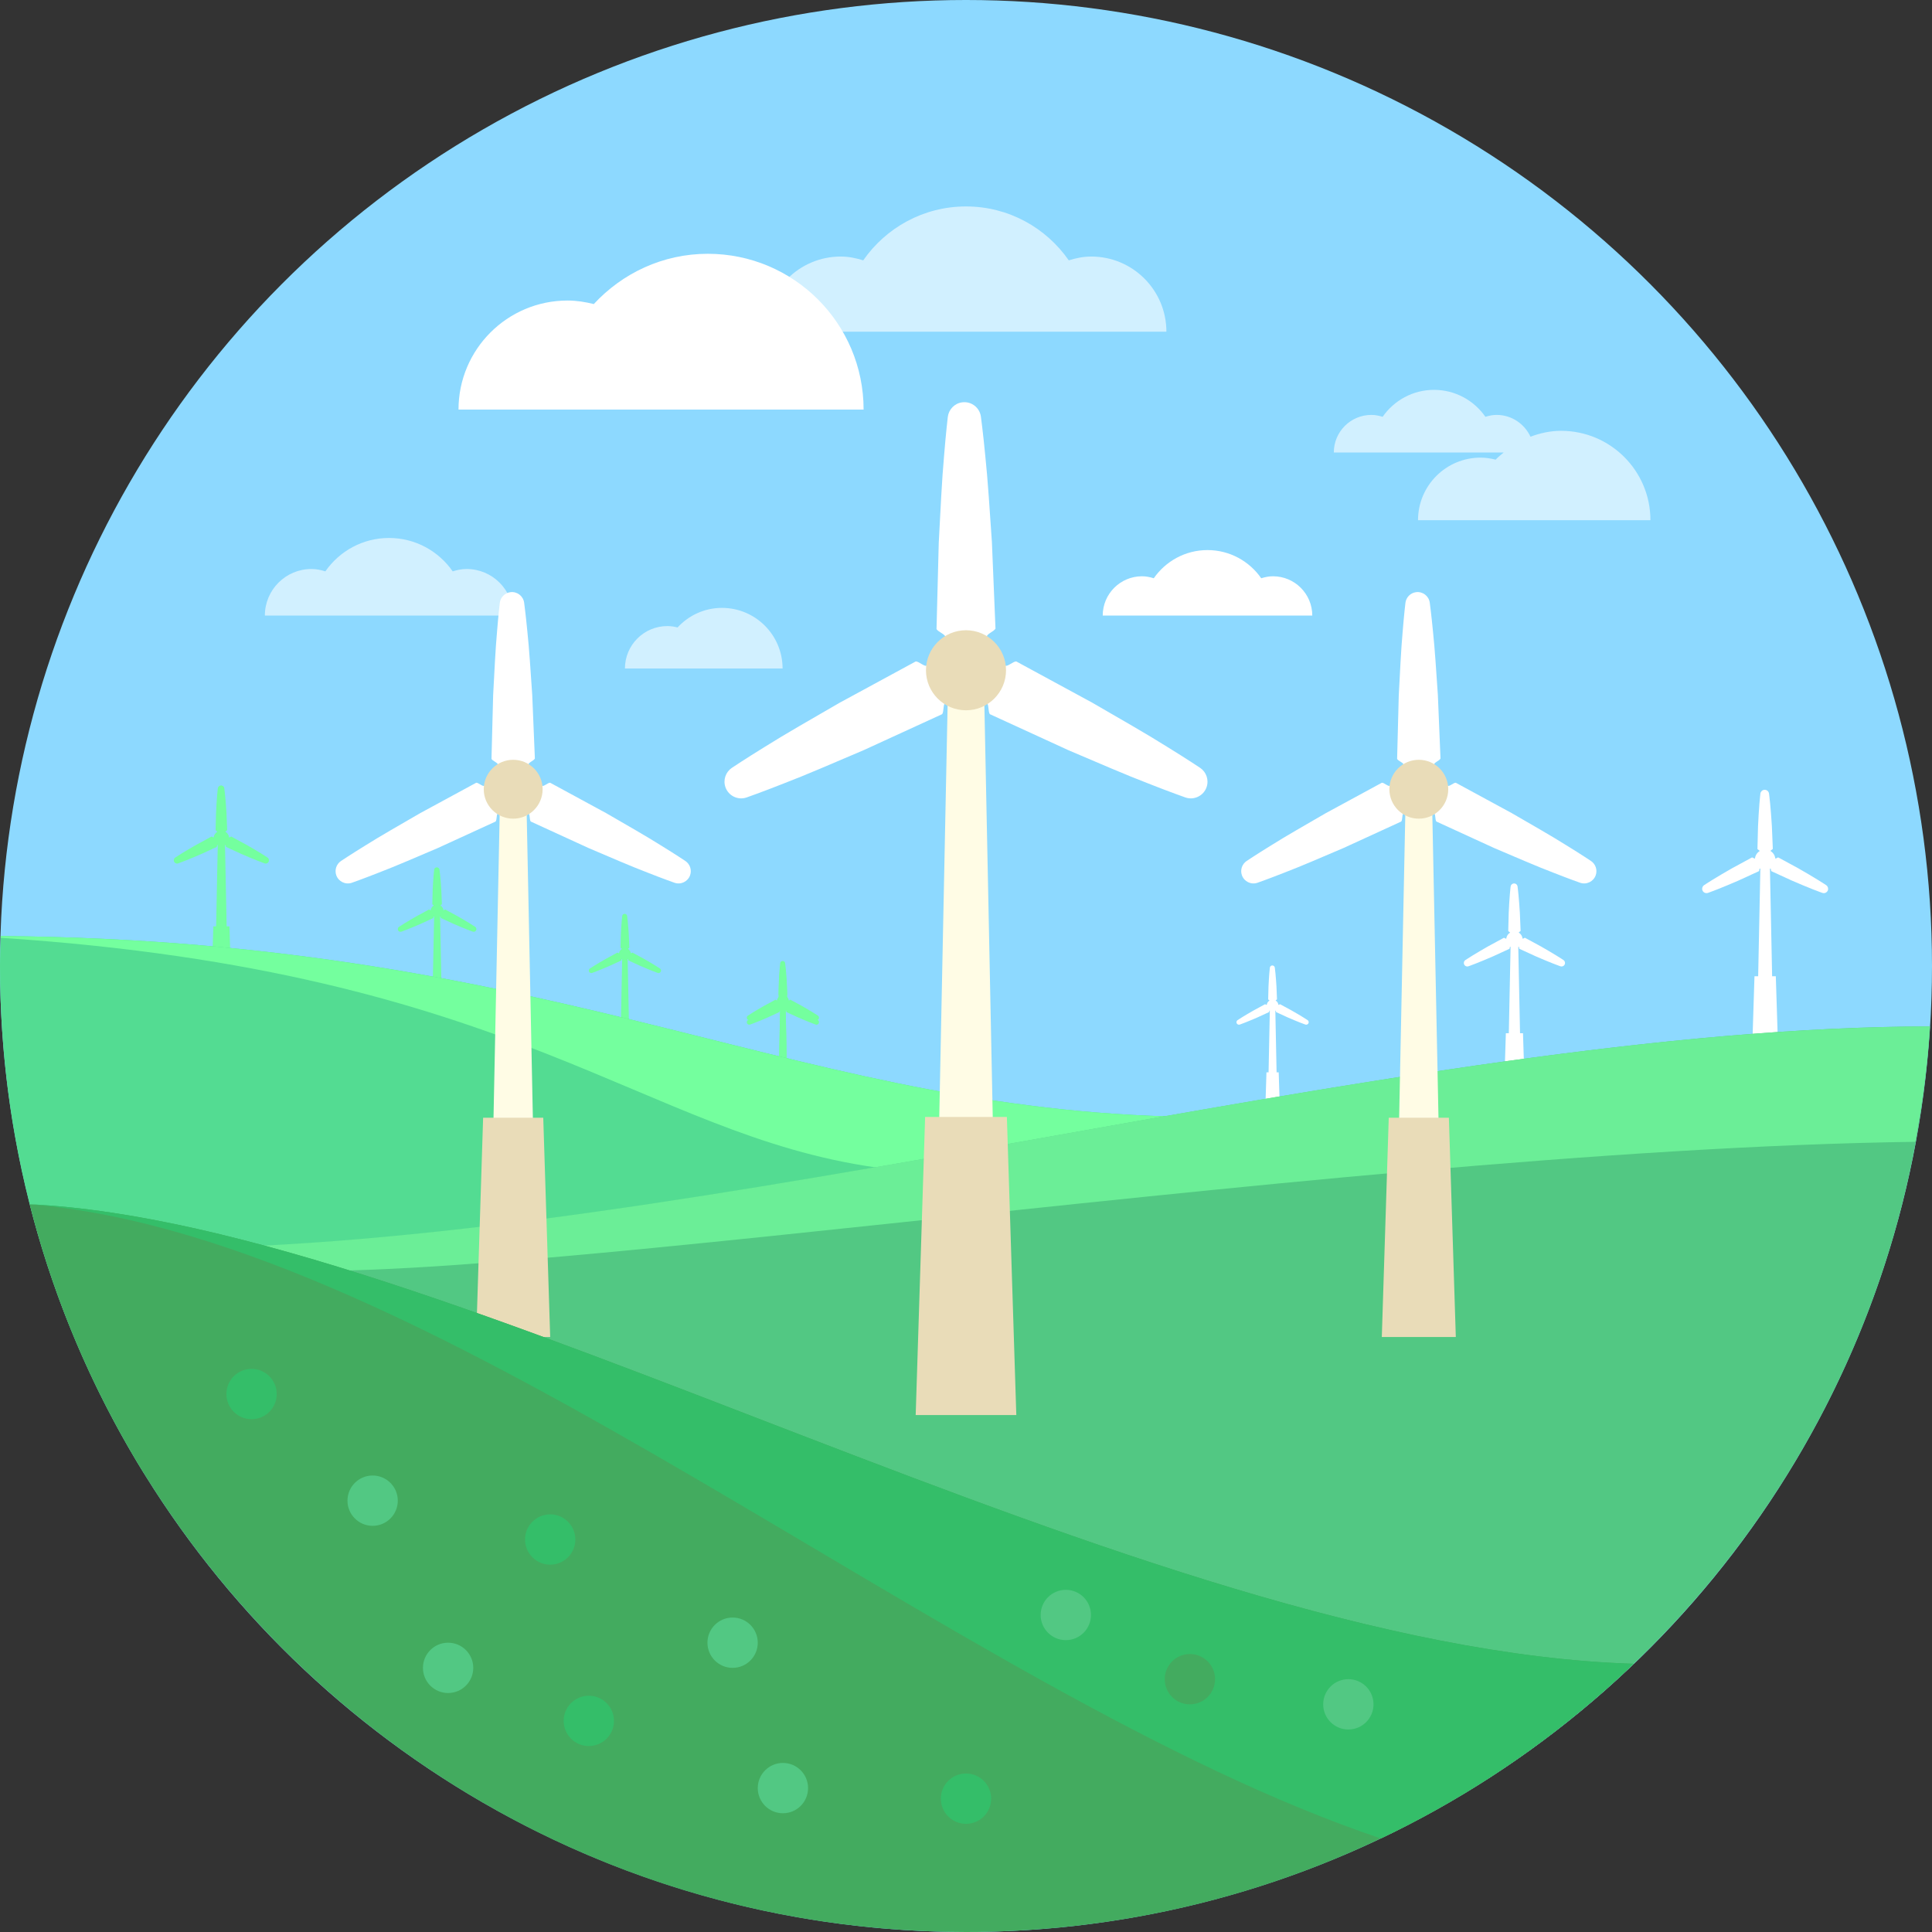 <?xml version="1.0" encoding="iso-8859-1"?>
<!-- Uploaded to: SVG Repo, www.svgrepo.com, Generator: SVG Repo Mixer Tools -->
<svg height="800px" width="800px" version="1.1" id="Capa_1" xmlns="http://www.w3.org/2000/svg" xmlns:xlink="http://www.w3.org/1999/xlink" 
	 viewBox="0 0 512 512" xml:space="preserve">
<rect x="0" y="0" width="512" height="512" fill="#333333" stroke="none"/>
<g>
	<g>
		<circle style="fill:#8DD9FF;" cx="256" cy="256" r="256"/>
	</g>
	<g>
		<path style="fill:#FFFFFF;" d="M483.958,234.58c0,0-0.909-0.61-2.301-1.466c-1.384-0.873-3.274-1.948-5.156-3.039
			c-1.909-1.036-3.818-2.072-5.25-2.85c-0.218-0.017-0.657,0.429-0.779,0.26c-0.108-0.817-0.556-1.497-1.216-1.928
			c-0.006-0.007-0.02-0.013-0.021-0.02c-0.106-0.185,0.498-0.384,0.579-0.588c-0.067-1.628-0.157-3.798-0.247-5.969
			c-0.151-2.17-0.283-4.34-0.458-5.967c-0.156-1.627-0.303-2.711-0.303-2.711c-0.085-0.631-0.667-1.073-1.298-0.988
			c-0.531,0.072-0.928,0.497-0.989,1.005c0,0-0.13,1.086-0.261,2.716c-0.149,1.63-0.248,3.802-0.365,5.974
			c-0.056,2.172-0.112,4.343-0.154,5.972c0.082,0.198,0.641,0.383,0.576,0.565c-0.669,0.429-1.125,1.115-1.234,1.94
			c-0.123,0.169-0.561-0.276-0.779-0.26c-1.432,0.777-3.341,1.813-5.25,2.85c-1.882,1.091-3.772,2.166-5.156,3.039
			c-1.392,0.856-2.301,1.466-2.301,1.466c-0.425,0.286-0.623,0.832-0.446,1.338c0.21,0.601,0.868,0.917,1.469,0.708
			c0,0,1.033-0.361,2.554-0.961c1.529-0.583,3.522-1.451,5.524-2.302c1.975-0.906,3.949-1.812,5.43-2.491
			c0.13-0.149,0.088-0.626,0.231-0.72c0.052,0.032,0.096,0.073,0.15,0.102l-0.578,28.459h-0.977l-0.652,20.607h6.956l-0.652-20.607
			h-0.977l-0.578-28.459c0.054-0.029,0.099-0.07,0.15-0.102c0.142,0.094,0.101,0.571,0.231,0.72c1.481,0.679,3.456,1.585,5.43,2.491
			c2.002,0.851,3.996,1.718,5.524,2.302c1.521,0.6,2.554,0.961,2.554,0.961c0.601,0.21,1.259-0.106,1.469-0.708
			C484.581,235.412,484.383,234.865,483.958,234.58z"/>
	</g>
	<g>
		<path style="fill:#FFFFFF;" d="M414.34,254.426c0,0-0.73-0.49-1.849-1.177c-1.112-0.701-2.63-1.565-4.142-2.441
			c-1.534-0.832-3.067-1.665-4.218-2.289c-0.175-0.013-0.528,0.344-0.626,0.209c-0.087-0.657-0.447-1.203-0.977-1.549
			c0,0-0.016-0.011-0.017-0.016c-0.085-0.148,0.4-0.309,0.465-0.473c-0.054-1.308-0.126-3.051-0.198-4.795
			c-0.121-1.743-0.228-3.486-0.368-4.793c-0.125-1.307-0.244-2.178-0.244-2.178c-0.069-0.507-0.535-0.862-1.043-0.793
			c-0.427,0.058-0.746,0.399-0.795,0.808c0,0-0.105,0.873-0.21,2.182c-0.12,1.309-0.199,3.054-0.293,4.799
			c-0.045,1.745-0.09,3.489-0.124,4.797c0.066,0.159,0.515,0.308,0.463,0.454c-0.538,0.345-0.904,0.896-0.992,1.558
			c-0.098,0.136-0.451-0.222-0.626-0.209c-1.15,0.624-2.684,1.457-4.218,2.289c-1.512,0.876-3.03,1.74-4.142,2.441
			c-1.118,0.688-1.849,1.177-1.849,1.177c-0.342,0.229-0.5,0.668-0.358,1.075c0.169,0.483,0.697,0.737,1.18,0.568
			c0,0,0.83-0.29,2.051-0.772c1.228-0.469,2.83-1.165,4.438-1.849c1.586-0.728,3.172-1.455,4.362-2.001
			c0.105-0.12,0.071-0.503,0.186-0.578c0.042,0.026,0.077,0.059,0.121,0.082l-0.464,22.861h-0.785l-0.524,16.554h5.588
			l-0.524-16.554h-0.785l-0.464-22.861c0.044-0.023,0.079-0.056,0.121-0.082c0.114,0.075,0.081,0.459,0.186,0.578
			c1.19,0.546,2.776,1.273,4.362,2.001c1.608,0.684,3.21,1.38,4.438,1.849c1.221,0.482,2.051,0.772,2.051,0.772
			c0.483,0.169,1.011-0.086,1.18-0.568C414.841,255.095,414.682,254.656,414.34,254.426z"/>
	</g>
	<g>
		<path style="fill:#FFFFFF;" d="M346.529,270.347c0,0-0.521-0.35-1.32-0.84c-0.794-0.501-1.878-1.117-2.957-1.742
			c-1.095-0.594-2.189-1.188-3.011-1.634c-0.125-0.01-0.377,0.246-0.447,0.149c-0.062-0.469-0.319-0.858-0.697-1.105
			c-0.003-0.004-0.011-0.008-0.012-0.011c-0.061-0.106,0.285-0.22,0.332-0.337c-0.039-0.933-0.09-2.178-0.142-3.423
			c-0.087-1.244-0.162-2.488-0.263-3.421c-0.089-0.933-0.174-1.555-0.174-1.555c-0.049-0.362-0.382-0.615-0.744-0.566
			c-0.305,0.041-0.532,0.285-0.567,0.576c0,0-0.075,0.623-0.15,1.557c-0.086,0.935-0.142,2.18-0.209,3.425
			c-0.032,1.245-0.064,2.49-0.088,3.424c0.047,0.113,0.367,0.22,0.33,0.324c-0.384,0.246-0.645,0.639-0.708,1.112
			c-0.07,0.097-0.322-0.158-0.447-0.149c-0.821,0.446-1.916,1.04-3.011,1.634c-1.079,0.625-2.163,1.242-2.957,1.742
			c-0.798,0.491-1.32,0.84-1.32,0.84c-0.244,0.164-0.357,0.477-0.256,0.767c0.121,0.345,0.498,0.526,0.842,0.406
			c0,0,0.592-0.207,1.464-0.551c0.877-0.335,2.02-0.832,3.168-1.32c1.132-0.519,2.264-1.039,3.114-1.428
			c0.075-0.085,0.05-0.359,0.132-0.413c0.03,0.018,0.055,0.042,0.086,0.058l-0.331,16.318h-0.56L335.255,296h3.988l-0.374-11.816
			h-0.56l-0.331-16.318c0.031-0.017,0.057-0.04,0.086-0.058c0.081,0.054,0.058,0.327,0.132,0.413
			c0.849,0.389,1.981,0.909,3.114,1.428c1.148,0.488,2.291,0.985,3.168,1.32c0.872,0.344,1.464,0.551,1.464,0.551
			c0.345,0.12,0.722-0.061,0.842-0.406C346.886,270.824,346.773,270.511,346.529,270.347z"/>
	</g>
	<g>
		<path style="fill:#74FF9E;" d="M174.894,256.664c0,0-0.521-0.35-1.32-0.84c-0.794-0.501-1.878-1.117-2.957-1.742
			c-1.095-0.594-2.189-1.188-3.011-1.634c-0.125-0.01-0.377,0.246-0.447,0.149c-0.062-0.469-0.319-0.858-0.697-1.105
			c-0.003-0.004-0.011-0.008-0.011-0.008c-0.062-0.11,0.284-0.224,0.331-0.341c-0.039-0.933-0.09-2.178-0.142-3.423
			c-0.087-1.244-0.162-2.488-0.263-3.421c-0.089-0.933-0.174-1.555-0.174-1.555c-0.049-0.362-0.382-0.615-0.744-0.566
			c-0.305,0.041-0.532,0.285-0.567,0.576c0,0-0.075,0.623-0.15,1.557c-0.086,0.935-0.142,2.18-0.209,3.425
			c-0.032,1.245-0.064,2.49-0.088,3.424c0.047,0.113,0.367,0.22,0.33,0.324c-0.384,0.246-0.645,0.639-0.708,1.112
			c-0.07,0.097-0.322-0.158-0.447-0.149c-0.821,0.446-1.916,1.04-3.011,1.634c-1.079,0.625-2.163,1.242-2.957,1.742
			c-0.798,0.491-1.32,0.84-1.32,0.84c-0.244,0.164-0.357,0.477-0.256,0.767c0.121,0.345,0.498,0.526,0.842,0.406
			c0,0,0.592-0.207,1.464-0.551c0.877-0.335,2.02-0.832,3.168-1.32c1.132-0.519,2.264-1.039,3.114-1.428
			c0.075-0.085,0.05-0.359,0.132-0.413c0.03,0.018,0.055,0.042,0.086,0.058l-0.331,16.318h-0.56l-0.374,11.816h3.988l-0.374-11.816
			h-0.56l-0.331-16.318c0.031-0.017,0.057-0.04,0.086-0.058c0.081,0.054,0.058,0.327,0.132,0.413
			c0.849,0.389,1.981,0.909,3.114,1.428c1.148,0.488,2.291,0.985,3.168,1.32c0.872,0.344,1.464,0.551,1.464,0.551
			c0.345,0.12,0.722-0.061,0.842-0.406C175.251,257.141,175.137,256.828,174.894,256.664z"/>
	</g>
	<g>
		<path style="fill:#74FF9E;" d="M216.761,269.153c0,0-0.521-0.35-1.32-0.84c-0.794-0.501-1.877-1.117-2.957-1.742
			c-1.095-0.594-2.189-1.188-3.011-1.634c-0.125-0.01-0.377,0.246-0.447,0.149c-0.062-0.469-0.319-0.858-0.697-1.105
			c-0.003-0.004-0.011-0.008-0.012-0.011c-0.061-0.106,0.285-0.22,0.332-0.337c-0.039-0.933-0.09-2.178-0.142-3.423
			c-0.087-1.244-0.162-2.488-0.263-3.421c-0.089-0.933-0.174-1.555-0.174-1.555c-0.049-0.362-0.382-0.615-0.744-0.566
			c-0.305,0.041-0.532,0.285-0.567,0.576c0,0-0.075,0.623-0.15,1.557c-0.086,0.935-0.142,2.18-0.209,3.425
			c-0.032,1.245-0.064,2.49-0.088,3.424c0.047,0.113,0.367,0.22,0.33,0.324c-0.384,0.246-0.645,0.639-0.708,1.112
			c-0.07,0.097-0.322-0.158-0.447-0.149c-0.821,0.446-1.916,1.04-3.011,1.634c-1.079,0.625-2.163,1.242-2.957,1.742
			c-0.798,0.491-1.32,0.84-1.32,0.84c-0.244,0.164-0.357,0.477-0.256,0.767c0.121,0.345,0.498,0.526,0.842,0.406
			c0,0,0.592-0.207,1.464-0.551c0.877-0.335,2.02-0.832,3.168-1.32c1.132-0.519,2.264-1.039,3.114-1.428
			c0.075-0.085,0.05-0.359,0.132-0.413c0.03,0.018,0.055,0.042,0.086,0.058l-0.331,16.318h-0.56l-0.374,11.816h3.988l-0.374-11.816
			h-0.56l-0.331-16.318c0.031-0.017,0.057-0.04,0.086-0.058c0.081,0.054,0.058,0.327,0.132,0.413
			c0.849,0.389,1.981,0.909,3.114,1.428c1.148,0.488,2.291,0.985,3.168,1.32c0.872,0.344,1.464,0.551,1.464,0.551
			c0.345,0.12,0.722-0.061,0.842-0.406C217.118,269.63,217.005,269.317,216.761,269.153z"/>
	</g>
	<g>
		<path style="fill:#74FF9E;" d="M216.761,270.347c0,0-0.521-0.35-1.32-0.84c-0.794-0.501-1.878-1.117-2.957-1.742
			c-1.095-0.594-2.189-1.188-3.011-1.634c-0.125-0.01-0.377,0.246-0.447,0.149c-0.062-0.469-0.319-0.858-0.697-1.105
			c-0.003-0.004-0.011-0.008-0.012-0.011c-0.061-0.106,0.285-0.22,0.332-0.337c-0.039-0.933-0.09-2.178-0.142-3.423
			c-0.087-1.244-0.162-2.488-0.263-3.421c-0.089-0.933-0.174-1.555-0.174-1.555c-0.049-0.362-0.382-0.615-0.744-0.566
			c-0.305,0.041-0.532,0.285-0.567,0.576c0,0-0.075,0.623-0.15,1.557c-0.086,0.935-0.142,2.18-0.209,3.425
			c-0.032,1.245-0.064,2.49-0.088,3.424c0.047,0.113,0.367,0.22,0.33,0.324c-0.384,0.246-0.645,0.639-0.708,1.112
			c-0.07,0.097-0.322-0.158-0.447-0.149c-0.821,0.446-1.916,1.04-3.011,1.634c-1.079,0.625-2.163,1.242-2.957,1.742
			c-0.798,0.491-1.32,0.84-1.32,0.84c-0.244,0.164-0.357,0.477-0.256,0.767c0.121,0.345,0.498,0.526,0.842,0.406
			c0,0,0.592-0.207,1.464-0.551c0.877-0.335,2.02-0.832,3.168-1.32c1.132-0.519,2.264-1.039,3.114-1.428
			c0.075-0.085,0.05-0.359,0.132-0.413c0.03,0.018,0.055,0.042,0.086,0.058l-0.331,16.318h-0.56L205.487,296h3.988l-0.374-11.816
			h-0.56l-0.331-16.318c0.031-0.017,0.057-0.04,0.086-0.058c0.081,0.054,0.058,0.327,0.132,0.413
			c0.849,0.389,1.981,0.909,3.114,1.428c1.148,0.488,2.291,0.985,3.168,1.32c0.872,0.344,1.464,0.551,1.464,0.551
			c0.345,0.12,0.722-0.061,0.842-0.406C217.118,270.824,217.005,270.511,216.761,270.347z"/>
	</g>
	<g>
		<path style="fill:#74FF9E;" d="M70.897,227.255c0,0-0.687-0.461-1.739-1.107c-1.046-0.66-2.474-1.472-3.896-2.296
			c-1.442-0.783-2.885-1.566-3.967-2.153c-0.165-0.013-0.496,0.324-0.589,0.196c-0.082-0.618-0.42-1.131-0.919-1.456
			c-0.004-0.005-0.015-0.01-0.016-0.015c-0.08-0.139,0.376-0.29,0.438-0.445c-0.051-1.23-0.119-2.87-0.187-4.51
			c-0.114-1.639-0.214-3.279-0.346-4.508c-0.118-1.23-0.229-2.049-0.229-2.049c-0.065-0.477-0.504-0.811-0.981-0.746
			c-0.401,0.055-0.701,0.375-0.747,0.76c0,0-0.098,0.821-0.197,2.052c-0.113,1.231-0.187,2.872-0.276,4.513
			c-0.042,1.641-0.085,3.281-0.117,4.512c0.062,0.149,0.484,0.29,0.435,0.427c-0.506,0.324-0.85,0.843-0.933,1.466
			c-0.093,0.128-0.424-0.209-0.589-0.196c-1.082,0.587-2.524,1.37-3.967,2.153c-1.422,0.824-2.85,1.636-3.896,2.296
			c-1.052,0.647-1.739,1.107-1.739,1.107c-0.321,0.216-0.471,0.629-0.337,1.011c0.159,0.454,0.656,0.693,1.11,0.535
			c0,0,0.781-0.273,1.929-0.726c1.155-0.441,2.661-1.096,4.174-1.739c1.492-0.684,2.984-1.369,4.103-1.882
			c0.098-0.113,0.066-0.473,0.174-0.544c0.039,0.024,0.073,0.055,0.114,0.077l-0.436,21.501h-0.738l-0.493,15.569h5.255
			l-0.493-15.569h-0.738l-0.436-21.501c0.041-0.022,0.075-0.053,0.114-0.077c0.107,0.071,0.076,0.431,0.174,0.544
			c1.119,0.513,2.611,1.197,4.103,1.882c1.512,0.643,3.019,1.298,4.174,1.739c1.149,0.453,1.929,0.726,1.929,0.726
			c0.454,0.159,0.951-0.08,1.11-0.535C71.367,227.884,71.218,227.471,70.897,227.255z"/>
	</g>
	<g>
		<path style="fill:#74FF9E;" d="M125.933,245.623c0,0-0.567-0.381-1.436-0.915c-0.864-0.545-2.043-1.215-3.217-1.896
			c-1.191-0.646-2.382-1.293-3.276-1.778c-0.136-0.01-0.41,0.268-0.486,0.162c-0.068-0.51-0.347-0.934-0.759-1.203
			c-0.004-0.004-0.012-0.008-0.012-0.008c-0.067-0.119,0.31-0.244,0.36-0.371c-0.042-1.016-0.098-2.37-0.154-3.725
			c-0.094-1.354-0.177-2.708-0.286-3.723c-0.097-1.015-0.189-1.692-0.189-1.692c-0.053-0.394-0.416-0.67-0.81-0.616
			c-0.331,0.045-0.579,0.31-0.617,0.627c0,0-0.081,0.678-0.163,1.695c-0.093,1.017-0.155,2.372-0.228,3.727
			c-0.035,1.355-0.07,2.71-0.096,3.726c0.051,0.123,0.4,0.239,0.36,0.352c-0.418,0.268-0.702,0.696-0.77,1.21
			c-0.076,0.105-0.35-0.172-0.486-0.162c-0.894,0.485-2.085,1.132-3.276,1.778c-1.174,0.681-2.354,1.351-3.217,1.896
			c-0.869,0.534-1.436,0.915-1.436,0.915c-0.265,0.178-0.389,0.519-0.278,0.835c0.131,0.375,0.542,0.572,0.916,0.441
			c0,0,0.645-0.225,1.593-0.6c0.954-0.364,2.198-0.905,3.447-1.436c1.232-0.565,2.464-1.13,3.388-1.554
			c0.081-0.093,0.055-0.391,0.144-0.449c0.032,0.02,0.06,0.046,0.094,0.063l-0.36,17.757h-0.61l-0.407,12.858h4.34l-0.407-12.858
			h-0.61l-0.36-17.757c0.034-0.018,0.062-0.044,0.094-0.063c0.089,0.059,0.063,0.356,0.144,0.449
			c0.924,0.424,2.156,0.989,3.388,1.554c1.249,0.531,2.493,1.072,3.447,1.436c0.949,0.374,1.593,0.6,1.593,0.6
			c0.375,0.131,0.785-0.066,0.916-0.441C126.321,246.142,126.198,245.801,125.933,245.623z"/>
	</g>
	<g>
		<path style="fill:#53DC92;" d="M220.4,397.693L320,296c-107.196,0-168.703-46.676-319.799-47.94C0.12,250.703,0,253.337,0,256
			c0,49.319,13.98,95.358,38.145,134.434C90.972,392.797,220.4,397.693,220.4,397.693z"/>
	</g>
	<g>
		<path style="fill:#74FF9E;" d="M0.201,248.06c-0.005,0.155-0.007,0.311-0.012,0.466c136.875,9.013,169.893,52,231.811,60.839
			c0,0,44,5.635,72,2.971h0L320,296C212.804,296,151.297,249.324,0.201,248.06z"/>
	</g>
	<g>
		<path style="fill:#52C883;" d="M365.952,487.223c81.798-38.967,139.62-120.05,145.499-215.209
			c-139.652,0.151-330.258,58.971-471.33,58.971C40.122,330.985,309.747,462.923,365.952,487.223z"/>
	</g>
	<g>
		<path style="fill:#6BEE97;" d="M58,334.185c35.36,13.495,288.64-29.409,449.598-31.593c1.843-10.014,3.212-20.193,3.854-30.579
			c-132.449,0.144-310.653,52.967-449.041,58.426L58,334.185z"/>
	</g>
	<g>
		<g>
			<path style="fill:#FFFFFF;" d="M141.747,201.017c-0.19-4.59-0.444-10.71-0.698-16.83c-0.425-6.118-0.799-12.237-1.292-16.825
				c-0.439-4.588-0.855-7.645-0.855-7.645c-0.241-1.779-1.879-3.026-3.659-2.784c-1.498,0.203-2.618,1.399-2.79,2.834
				c0,0-0.368,3.064-0.736,7.658c-0.421,4.595-0.7,10.718-1.03,16.843c-0.159,6.123-0.317,12.246-0.436,16.838
				c0.239,0.572,1.95,1.109,1.658,1.634c-0.007,0.04-0.091,0.078-0.121,0.117c2.843-0.285,5.716-0.307,8.566,0.047
				c-0.095-0.076-0.227-0.151-0.242-0.228C139.815,202.155,141.517,201.592,141.747,201.017z"/>
		</g>
		<g>
			<polygon style="fill:#FFFCE5;" points="141.243,297.686 130.757,297.686 132.505,211.635 139.495,211.635 			"/>
		</g>
		<g>
			<polygon style="fill:#E9DCB8;" points="145.806,354.317 126.194,354.317 128.032,296.215 143.968,296.215 			"/>
		</g>
		<g>
			<g>
				<path style="fill:#FFFFFF;" d="M128.459,208.009c-0.022,0.044-0.018,0.137-0.05,0.161c-0.336,0.499-1.591-0.782-2.209-0.735
					c-4.037,2.191-9.421,5.113-14.804,8.035c-5.306,3.076-10.636,6.105-14.538,8.567c-3.926,2.414-6.488,4.133-6.488,4.133
					c-1.2,0.805-1.757,2.346-1.258,3.773c0.593,1.695,2.447,2.588,4.142,1.995c0,0,2.913-1.019,7.2-2.711
					c4.311-1.644,9.932-4.09,15.576-6.49c5.568-2.554,11.135-5.107,15.311-7.022c0.408-0.466,0.137-2.239,0.737-2.208
					c0.076-0.022,0.203,0.062,0.313,0.112C130.782,213.242,129.496,210.671,128.459,208.009z"/>
			</g>
			<g>
				<path style="fill:#FFFFFF;" d="M143.541,208.009c0.022,0.044,0.018,0.137,0.05,0.161c0.336,0.499,1.591-0.782,2.209-0.735
					c4.037,2.191,9.421,5.113,14.804,8.035c5.306,3.076,10.636,6.105,14.538,8.567c3.926,2.414,6.488,4.133,6.488,4.133
					c1.2,0.805,1.757,2.346,1.258,3.773c-0.593,1.695-2.447,2.588-4.142,1.995c0,0-2.913-1.019-7.2-2.711
					c-4.311-1.644-9.932-4.09-15.576-6.49c-5.568-2.554-11.135-5.107-15.311-7.022c-0.408-0.466-0.137-2.239-0.737-2.208
					c-0.076-0.022-0.203,0.062-0.313,0.112C141.218,213.242,142.504,210.671,143.541,208.009z"/>
			</g>
		</g>
		<g>
			<circle style="fill:#E9DCB8;" cx="136" cy="209.154" r="7.801"/>
		</g>
	</g>
	<g>
		<path style="fill:#43AB5F;" d="M256,512c68.661,0,130.958-27.083,176.932-71.083c-130.747-3.993-314.506-116.498-425.064-121.77
			C35.991,429.99,136.41,512,256,512z"/>
	</g>
	<g>
		<path style="fill:#34BE69;" d="M432.932,440.917c-130.747-3.993-314.506-116.498-425.064-121.77
			c107.959,8.741,244.774,129.851,358.007,168.05C390.679,475.37,413.303,459.702,432.932,440.917z"/>
	</g>
	<g>
		<g>
			<path style="fill:#FFFFFF;" d="M263.814,166.563c-0.259-6.241-0.604-14.562-0.948-22.883c-0.578-8.319-1.086-16.638-1.756-22.876
				c-0.597-6.238-1.162-10.395-1.162-10.395c-0.328-2.419-2.555-4.114-4.975-3.785c-2.037,0.276-3.559,1.903-3.794,3.853
				c0,0-0.5,4.166-1,10.412c-0.573,6.247-0.952,14.573-1.4,22.9c-0.216,8.325-0.431,16.651-0.592,22.894
				c0.324,0.778,2.651,1.508,2.254,2.222c-0.01,0.054-0.124,0.106-0.164,0.16c3.866-0.387,7.772-0.417,11.647,0.064
				c-0.129-0.103-0.309-0.205-0.33-0.31C261.187,168.112,263.501,167.346,263.814,166.563z"/>
		</g>
		<g>
			<polygon style="fill:#FFFCE5;" points="263.129,298 248.871,298 251.248,181 260.752,181 			"/>
		</g>
		<g>
			<polygon style="fill:#E9DCB8;" points="269.333,375 242.667,375 245.167,296 266.833,296 			"/>
		</g>
		<g>
			<g>
				<path style="fill:#FFFFFF;" d="M245.746,176.071c-0.029,0.06-0.024,0.186-0.067,0.219c-0.457,0.678-2.163-1.063-3.004-0.999
					c-5.489,2.98-12.809,6.952-20.128,10.925c-7.215,4.182-14.461,8.301-19.767,11.648c-5.338,3.283-8.822,5.62-8.822,5.62
					c-1.631,1.095-2.389,3.19-1.71,5.13c0.806,2.305,3.327,3.519,5.632,2.713c0,0,3.96-1.385,9.789-3.686
					c5.861-2.236,13.504-5.561,21.178-8.824c7.57-3.472,15.14-6.943,20.817-9.547c0.555-0.634,0.186-3.044,1.002-3.003
					c0.103-0.029,0.276,0.085,0.426,0.153C248.905,183.185,247.157,179.69,245.746,176.071z"/>
			</g>
			<g>
				<path style="fill:#FFFFFF;" d="M266.254,176.071c0.029,0.06,0.024,0.186,0.067,0.219c0.457,0.678,2.163-1.063,3.004-0.999
					c5.489,2.98,12.809,6.952,20.128,10.925c7.215,4.182,14.461,8.301,19.767,11.648c5.338,3.283,8.822,5.62,8.822,5.62
					c1.631,1.095,2.389,3.19,1.71,5.13c-0.806,2.305-3.327,3.519-5.632,2.713c0,0-3.96-1.385-9.789-3.686
					c-5.861-2.236-13.504-5.561-21.178-8.824c-7.57-3.472-15.14-6.943-20.817-9.547c-0.555-0.634-0.186-3.044-1.002-3.003
					c-0.103-0.029-0.276,0.085-0.426,0.153C263.095,183.185,264.843,179.69,266.254,176.071z"/>
			</g>
		</g>
		<g>
			<circle style="fill:#E9DCB8;" cx="256" cy="177.627" r="10.607"/>
		</g>
	</g>
	<g>
		<g>
			<path style="fill:#FFFFFF;" d="M381.747,201.017c-0.19-4.59-0.444-10.71-0.698-16.83c-0.425-6.118-0.799-12.237-1.292-16.825
				c-0.439-4.588-0.855-7.645-0.855-7.645c-0.241-1.779-1.879-3.026-3.659-2.784c-1.498,0.203-2.618,1.399-2.79,2.834
				c0,0-0.368,3.064-0.736,7.658c-0.421,4.595-0.7,10.718-1.03,16.843c-0.159,6.123-0.317,12.246-0.436,16.838
				c0.239,0.572,1.95,1.109,1.658,1.634c-0.007,0.04-0.091,0.078-0.121,0.117c2.843-0.285,5.716-0.307,8.566,0.047
				c-0.095-0.076-0.227-0.151-0.242-0.228C379.815,202.155,381.517,201.592,381.747,201.017z"/>
		</g>
		<g>
			<polygon style="fill:#FFFCE5;" points="381.243,297.686 370.757,297.686 372.505,211.635 379.495,211.635 			"/>
		</g>
		<g>
			<polygon style="fill:#E9DCB8;" points="385.806,354.317 366.194,354.317 368.032,296.215 383.968,296.215 			"/>
		</g>
		<g>
			<g>
				<path style="fill:#FFFFFF;" d="M368.459,208.009c-0.022,0.044-0.018,0.137-0.05,0.161c-0.336,0.499-1.591-0.782-2.209-0.735
					c-4.037,2.191-9.421,5.113-14.804,8.035c-5.306,3.076-10.636,6.105-14.538,8.567c-3.926,2.414-6.488,4.133-6.488,4.133
					c-1.2,0.805-1.757,2.346-1.258,3.773c0.593,1.695,2.447,2.588,4.142,1.995c0,0,2.913-1.019,7.2-2.711
					c4.311-1.644,9.932-4.09,15.576-6.49c5.568-2.554,11.135-5.107,15.311-7.022c0.408-0.466,0.137-2.239,0.737-2.208
					c0.076-0.022,0.203,0.062,0.313,0.112C370.782,213.242,369.496,210.671,368.459,208.009z"/>
			</g>
			<g>
				<path style="fill:#FFFFFF;" d="M383.541,208.009c0.022,0.044,0.018,0.137,0.05,0.161c0.336,0.499,1.591-0.782,2.209-0.735
					c4.037,2.191,9.421,5.113,14.804,8.035c5.306,3.076,10.636,6.105,14.538,8.567c3.926,2.414,6.488,4.133,6.488,4.133
					c1.2,0.805,1.757,2.346,1.258,3.773c-0.593,1.695-2.447,2.588-4.142,1.995c0,0-2.913-1.019-7.2-2.711
					c-4.311-1.644-9.932-4.09-15.576-6.49c-5.568-2.554-11.135-5.107-15.311-7.022c-0.408-0.466-0.137-2.239-0.737-2.208
					c-0.076-0.022-0.203,0.062-0.313,0.112C381.218,213.242,382.504,210.671,383.541,208.009z"/>
			</g>
		</g>
		<g>
			<circle style="fill:#E9DCB8;" cx="376" cy="209.154" r="7.801"/>
		</g>
	</g>
	<g>
		<circle style="fill:#34BE69;" cx="66.667" cy="369.435" r="6.667"/>
	</g>
	<g>
		<circle style="fill:#34BE69;" cx="156.042" cy="456.052" r="6.667"/>
	</g>
	<g>
		<circle style="fill:#34BE69;" cx="256" cy="476.667" r="6.667"/>
	</g>
	<g>
		<circle style="fill:#34BE69;" cx="145.806" cy="407.986" r="6.667"/>
	</g>
	<g>
		<circle style="fill:#52C883;" cx="98.752" cy="397.693" r="6.667"/>
	</g>
	<g>
		<circle style="fill:#52C883;" cx="118.752" cy="442" r="6.667"/>
	</g>
	<g>
		<circle style="fill:#52C883;" cx="194.148" cy="435.333" r="6.667"/>
	</g>
	<g>
		<circle style="fill:#52C883;" cx="357.327" cy="451.667" r="6.667"/>
	</g>
	<g>
		<circle style="fill:#52C883;" cx="282.453" cy="427.986" r="6.667"/>
	</g>
	<g>
		<circle style="fill:#43AB5F;" cx="315.333" cy="445" r="6.667"/>
	</g>
	<g>
		<circle style="fill:#52C883;" cx="207.482" cy="473.863" r="6.667"/>
	</g>
	<g style="opacity:0.6;">
		<path style="fill:#FFFFFF;" d="M289.193,67.987c-2.09,0-4.064,0.411-5.957,1.008C277.24,60.376,267.295,54.71,256,54.71
			c-11.295,0-21.24,5.667-27.236,14.285c-1.893-0.597-3.868-1.008-5.957-1.008c-10.999,0-19.916,8.917-19.916,19.916h106.218
			C309.109,76.903,300.192,67.987,289.193,67.987z"/>
	</g>
	<g style="opacity:0.6;">
		<path style="fill:#FFFFFF;" d="M123.661,150.792c-1.295,0-2.518,0.255-3.691,0.625c-3.715-5.34-9.876-8.85-16.874-8.85
			c-6.997,0-13.159,3.511-16.874,8.85c-1.173-0.37-2.396-0.625-3.691-0.625c-6.814,0-12.339,5.524-12.339,12.339H136
			C136,156.316,130.476,150.792,123.661,150.792z"/>
	</g>
	<g>
		<path style="fill:#FFFFFF;" d="M337.356,152.718c-1.093,0-2.125,0.215-3.115,0.527c-3.135-4.506-8.335-7.469-14.241-7.469
			s-11.106,2.963-14.241,7.469c-0.99-0.312-2.022-0.527-3.115-0.527c-5.751,0-10.413,4.662-10.413,10.413h55.538
			C347.769,157.38,343.107,152.718,337.356,152.718z"/>
	</g>
	<g>
		<path style="fill:#FFFFFF;" d="M121.509,108.548c0-15.963,12.941-28.903,28.903-28.903c2.409,0,4.713,0.381,6.95,0.936
			c7.542-8.145,18.235-13.324,30.211-13.324c22.804,0,41.29,18.486,41.29,41.29H121.509z"/>
	</g>
	<g style="opacity:0.6;">
		<path style="fill:#FFFFFF;" d="M165.614,177.164c0-6.212,5.036-11.248,11.248-11.248c0.938,0,1.834,0.148,2.705,0.364
			c2.935-3.17,7.096-5.185,11.757-5.185c8.874,0,16.068,7.194,16.068,16.068H165.614z"/>
	</g>
	<g style="opacity:0.6;">
		<path style="fill:#FFFFFF;" d="M392.372,121.275c-9.158,0-16.582,7.424-16.582,16.582h61.591
			c0-13.083-10.606-23.689-23.689-23.689c-2.869,0-5.562,0.621-8.095,1.564c-1.587-3.392-4.977-5.777-8.97-5.777
			c-1.044,0-2.032,0.206-2.979,0.504c-2.998-4.31-7.971-7.143-13.618-7.143c-5.647,0-10.621,2.833-13.618,7.143
			c-0.946-0.298-1.934-0.504-2.979-0.504c-5.5,0-9.958,4.458-9.958,9.958H398.5c-0.727,0.62-1.492,1.198-2.141,1.899
			C395.076,121.493,393.755,121.275,392.372,121.275z"/>
	</g>
</g>
</svg>